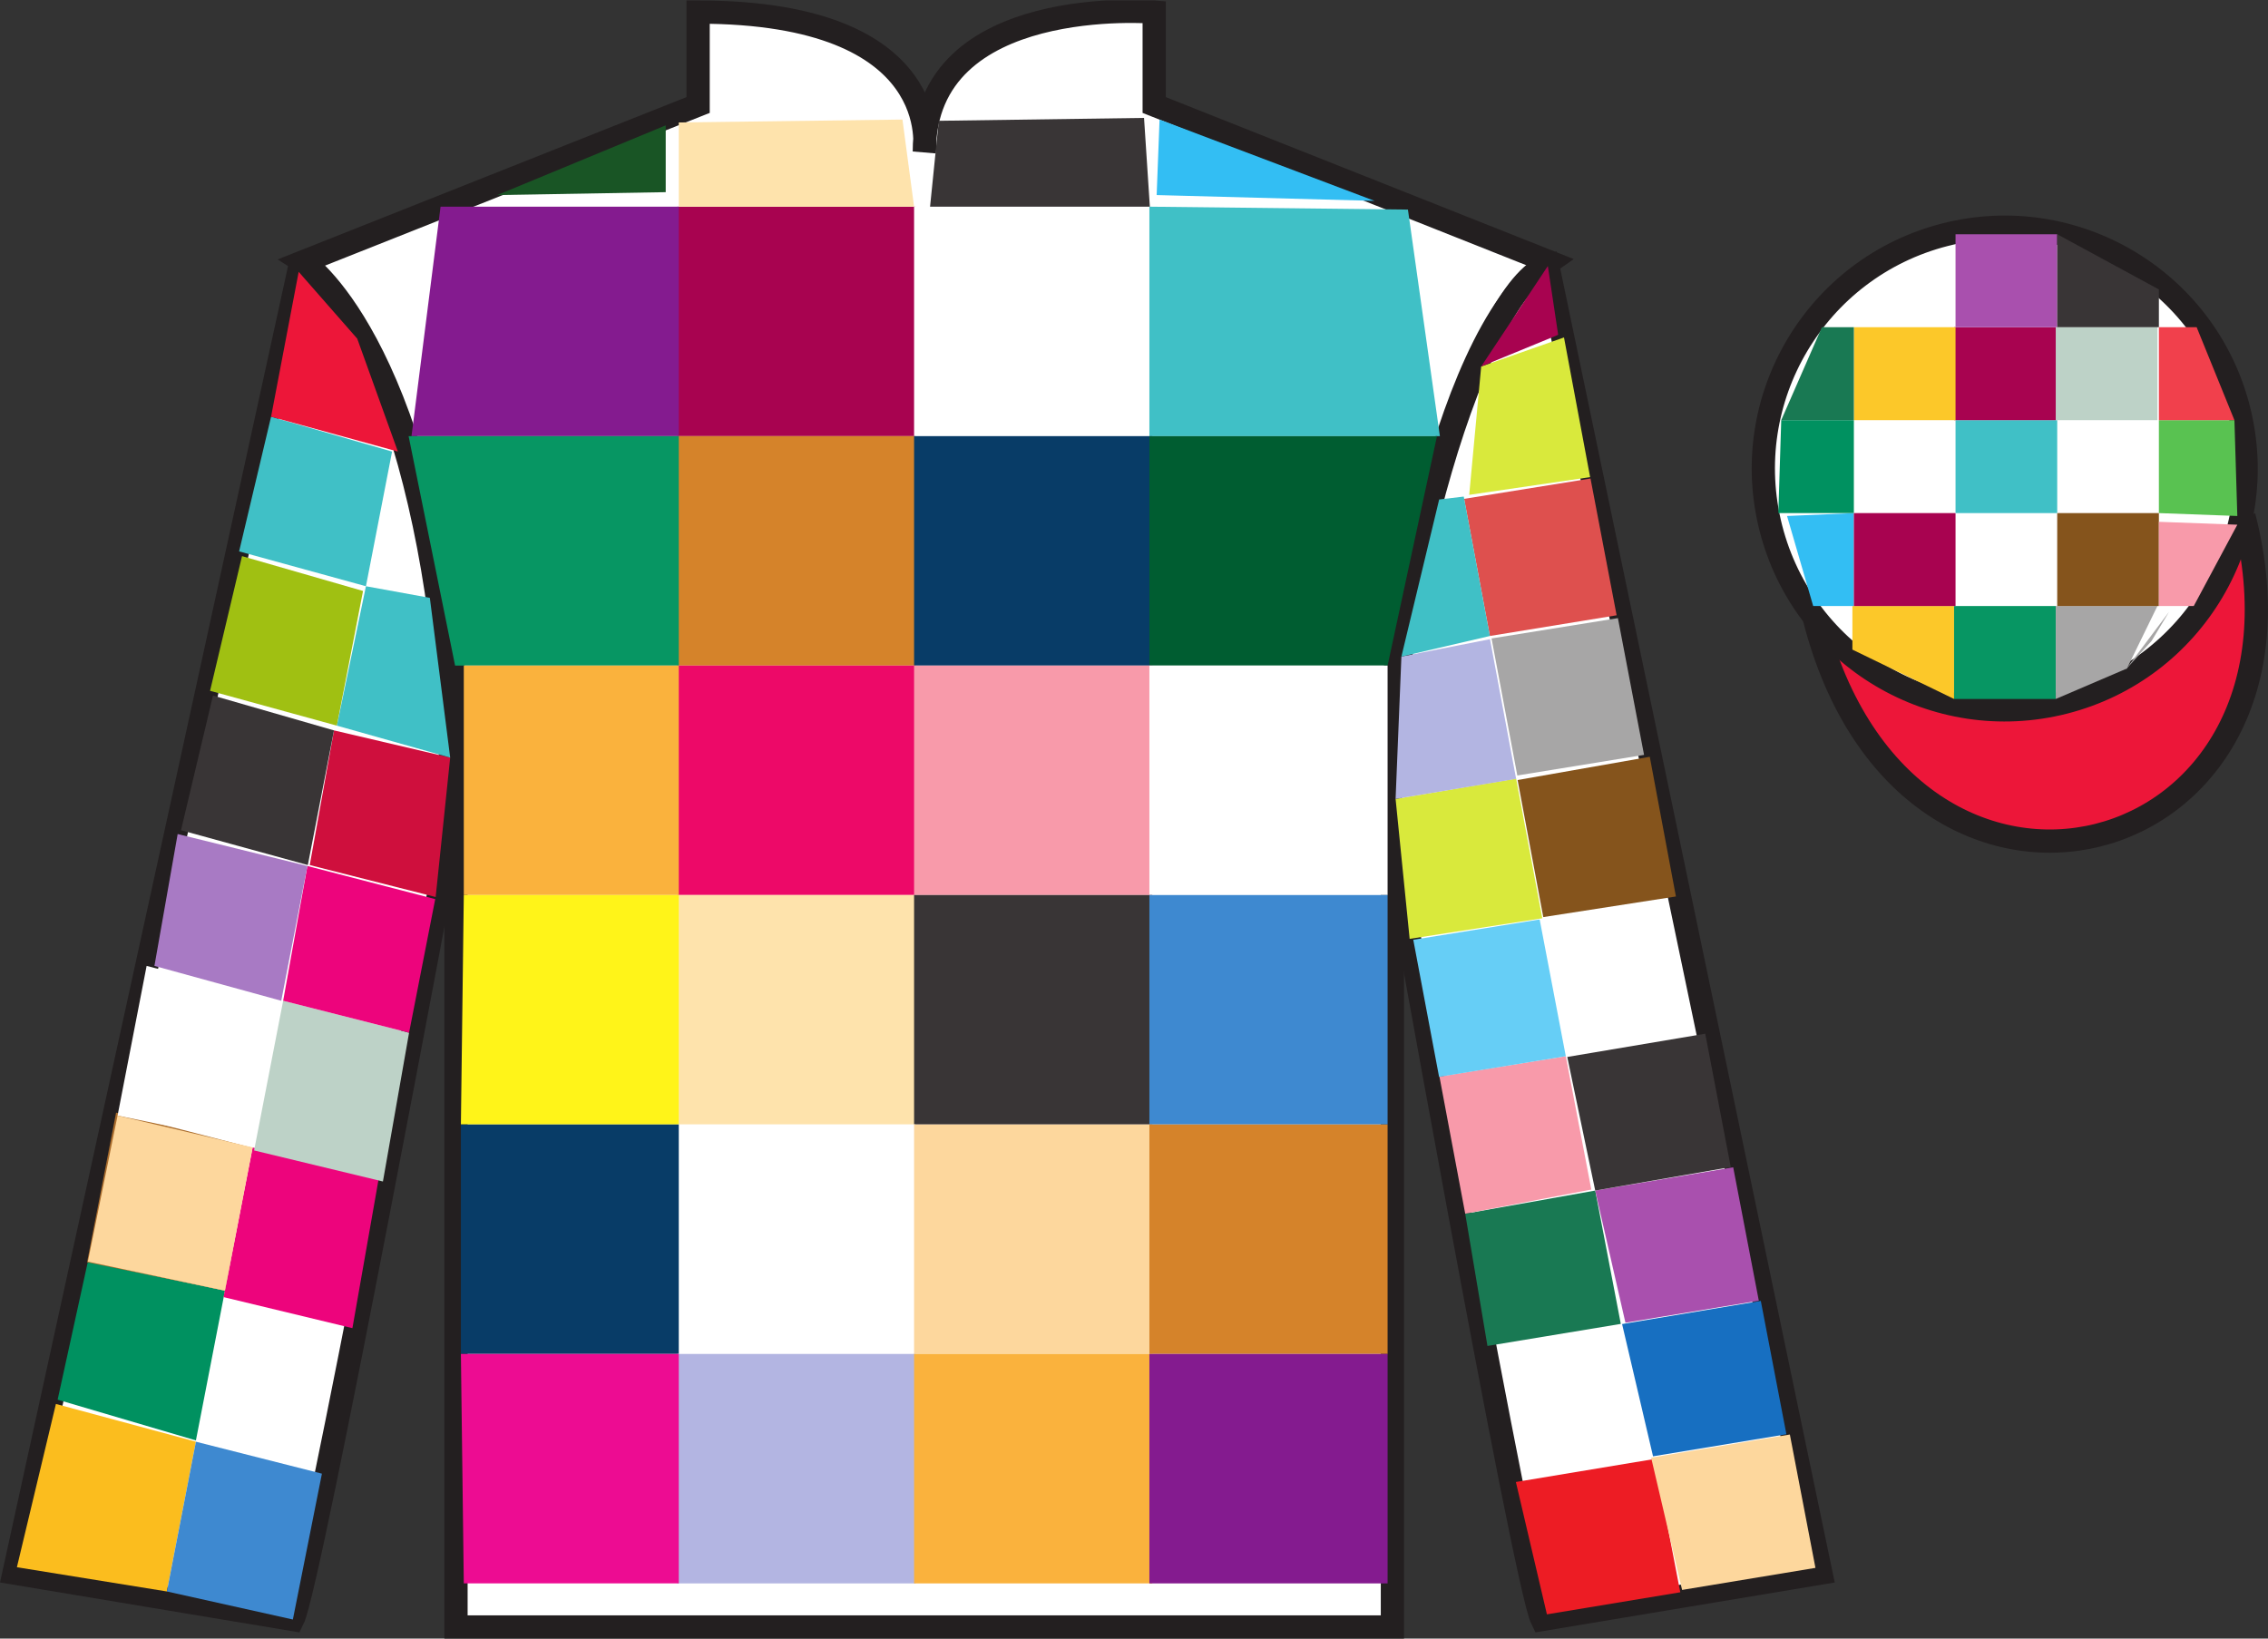 <?xml version="1.0" encoding="UTF-8"?>
<svg xmlns="http://www.w3.org/2000/svg" xmlns:xlink="http://www.w3.org/1999/xlink" width="97.59pt" height="70.52pt" viewBox="0 0 97.59 70.52" version="1.1">
<rect x="0" y="0" width="97.59" height="70.52" fill="#333333" stroke="none"/>
<defs>
<clipPath id="clip1">
  <path d="M 0 70.52 L 97.59 70.52 L 97.59 0.02 L 0 0.02 L 0 70.52 Z M 0 70.52 "/>
</clipPath>
</defs>
<g id="surface0">
<g clip-path="url(#clip1)" clip-rule="nonzero">
<path style=" stroke:none;fill-rule:nonzero;fill:rgb(100%,100%,100%);fill-opacity:1;" d="M 13.039 11.27 C 13.039 11.27 18.121 14.52 19.621 29.855 C 19.621 29.855 19.621 44.855 19.621 70.02 L 59.914 70.02 L 59.914 29.688 C 59.914 29.688 61.707 14.688 66.664 11.27 L 49.664 4.52 L 49.664 0.52 C 49.664 0.52 39.773 -0.312 39.773 6.52 C 39.773 6.52 40.789 0.52 30.039 0.52 L 30.039 4.52 L 13.039 11.27 "/>
<path style="fill:none;stroke-width:10;stroke-linecap:butt;stroke-linejoin:miter;stroke:rgb(13.73%,12.16%,12.549%);stroke-opacity:1;stroke-miterlimit:4;" d="M 130.391 592.505 C 130.391 592.505 181.211 560.005 196.211 406.645 C 196.211 406.645 196.211 256.645 196.211 5.005 L 599.141 5.005 L 599.141 408.325 C 599.141 408.325 617.07 558.325 666.641 592.505 L 496.641 660.005 L 496.641 700.005 C 496.641 700.005 397.734 708.325 397.734 640.005 C 397.734 640.005 407.891 700.005 300.391 700.005 L 300.391 660.005 L 130.391 592.505 Z M 130.391 592.505 " transform="matrix(0.1,0,0,-0.1,0,70.52)"/>
<path style=" stroke:none;fill-rule:nonzero;fill:rgb(100%,100%,100%);fill-opacity:1;" d="M 12.602 69.699 C 13.352 68.199 19.352 35.949 19.352 35.949 C 19.852 24.449 16.352 12.699 12.852 11.699 L 0.602 67.699 L 12.602 69.699 "/>
<path style="fill:none;stroke-width:10;stroke-linecap:butt;stroke-linejoin:miter;stroke:rgb(13.73%,12.16%,12.549%);stroke-opacity:1;stroke-miterlimit:4;" d="M 126.016 8.208 C 133.516 23.208 193.516 345.708 193.516 345.708 C 198.516 460.708 163.516 578.208 128.516 588.208 L 6.016 28.208 L 126.016 8.208 Z M 126.016 8.208 " transform="matrix(0.1,0,0,-0.1,0,70.52)"/>
<path style=" stroke:none;fill-rule:nonzero;fill:rgb(100%,100%,100%);fill-opacity:1;" d="M 78.352 67.699 L 66.602 11.449 C 63.758 12.262 59.406 25.738 59.852 35.949 C 59.852 35.949 65.602 68.199 66.352 69.699 L 78.352 67.699 "/>
<path style="fill:none;stroke-width:10;stroke-linecap:butt;stroke-linejoin:miter;stroke:rgb(13.73%,12.16%,12.549%);stroke-opacity:1;stroke-miterlimit:4;" d="M 783.516 28.208 L 666.016 590.708 C 637.578 582.583 594.062 447.817 598.516 345.708 C 598.516 345.708 656.016 23.208 663.516 8.208 L 783.516 28.208 Z M 783.516 28.208 " transform="matrix(0.1,0,0,-0.1,0,70.52)"/>
<path style="fill-rule:nonzero;fill:rgb(92.863%,8.783%,22.277%);fill-opacity:1;stroke-width:10;stroke-linecap:butt;stroke-linejoin:miter;stroke:rgb(13.73%,12.16%,12.549%);stroke-opacity:1;stroke-miterlimit:4;" d="M 780.703 439.106 C 820.391 283.481 1004.336 331.059 965.547 483.052 " transform="matrix(0.1,0,0,-0.1,0,70.52)"/>
<path style=" stroke:none;fill-rule:nonzero;fill:rgb(0%,56.872%,37.69%);fill-opacity:1;" d="M 8.43 61.992 L 9.68 55.547 L 3.781 54.297 L 2.48 60.238 L 8.43 61.992 "/>
<path style=" stroke:none;fill-rule:nonzero;fill:rgb(98.225%,74.028%,12.05%);fill-opacity:1;" d="M 7.18 68.492 L 8.43 62.047 L 2.406 60.422 L 0.727 67.449 L 7.18 68.492 "/>
<path style=" stroke:none;fill-rule:nonzero;fill:rgb(24.53%,53.66%,81.613%);fill-opacity:1;" d="M 12.602 69.699 L 13.852 63.422 L 8.43 62.047 L 7.18 68.492 L 12.602 69.699 "/>
<path style=" stroke:none;fill-rule:nonzero;fill:rgb(66.654%,42.371%,17.49%);fill-opacity:1;" d="M 9.68 55.547 L 10.789 49.383 L 4.996 47.883 L 3.746 54.324 L 9.68 55.547 "/>
<path style=" stroke:none;fill-rule:nonzero;fill:rgb(92.609%,1.646%,48.783%);fill-opacity:1;" d="M 15.164 57.16 L 16.289 50.758 L 10.871 49.383 L 9.621 55.824 L 15.164 57.16 "/>
<path style=" stroke:none;fill-rule:nonzero;fill:rgb(100%,100%,100%);fill-opacity:1;" d="M 12.102 43.07 L 6.309 41.57 L 5.059 48.012 L 10.992 49.234 "/>
<path style=" stroke:none;fill-rule:nonzero;fill:rgb(73.967%,82.159%,77.908%);fill-opacity:1;" d="M 16.477 50.848 L 17.602 44.445 L 12.184 43.07 L 10.934 49.512 L 16.477 50.848 "/>
<path style=" stroke:none;fill-rule:nonzero;fill:rgb(92.609%,1.646%,48.783%);fill-opacity:1;" d="M 17.602 44.445 L 18.727 38.695 L 13.227 37.27 L 12.184 43.07 L 17.602 44.445 "/>
<path style=" stroke:none;fill-rule:nonzero;fill:rgb(65.737%,47.735%,76.765%);fill-opacity:1;" d="M 12.102 43.07 L 13.227 37.27 L 7.645 35.895 L 6.645 41.57 L 12.102 43.07 "/>
<path style=" stroke:none;fill-rule:nonzero;fill:rgb(80.925%,6.065%,24.134%);fill-opacity:1;" d="M 13.328 37.23 L 18.746 38.605 L 19.371 32.605 L 14.371 31.434 "/>
<path style=" stroke:none;fill-rule:nonzero;fill:rgb(22.358%,20.945%,21.295%);fill-opacity:1;" d="M 13.246 37.23 L 14.371 31.434 L 9.164 29.934 L 7.789 35.73 L 13.246 37.23 "/>
<path style=" stroke:none;fill-rule:nonzero;fill:rgb(62.82%,75.117%,7.332%);fill-opacity:1;" d="M 14.496 31.23 L 15.621 25.434 L 10.414 23.934 L 9.039 29.73 L 14.496 31.23 "/>
<path style=" stroke:none;fill-rule:nonzero;fill:rgb(25%,75.048%,77.356%);fill-opacity:1;" d="M 15.746 25.23 L 16.871 19.434 L 11.664 17.934 L 10.289 23.73 L 15.746 25.23 "/>
<path style=" stroke:none;fill-rule:nonzero;fill:rgb(25%,75.048%,77.356%);fill-opacity:1;" d="M 19.371 32.605 L 18.496 25.73 L 15.746 25.23 L 14.496 31.23 L 19.371 32.605 "/>
<path style=" stroke:none;fill-rule:nonzero;fill:rgb(92.863%,8.783%,22.277%);fill-opacity:1;" d="M 17.121 19.434 L 15.371 14.574 L 12.852 11.699 L 11.664 17.934 L 17.121 19.434 "/>
<path style=" stroke:none;fill-rule:nonzero;fill:rgb(98.904%,84.06%,61.346%);fill-opacity:1;" d="M 9.68 55.547 L 10.871 49.383 L 5.059 48.012 L 3.781 54.297 L 9.68 55.547 "/>
<path style=" stroke:none;fill-rule:nonzero;fill:rgb(92.941%,10.979%,14.119%);fill-opacity:1;" d="M 71.199 62.789 L 65.227 63.781 L 66.562 69.477 L 72.301 68.527 L 71.199 62.789 "/>
<path style=" stroke:none;fill-rule:nonzero;fill:rgb(98.904%,84.06%,61.346%);fill-opacity:1;" d="M 77.016 61.738 L 71.047 62.734 L 72.379 68.426 L 78.117 67.477 L 77.016 61.738 "/>
<path style=" stroke:none;fill-rule:nonzero;fill:rgb(9.02%,43.529%,75.491%);fill-opacity:1;" d="M 75.766 55.988 L 69.797 56.984 L 71.129 62.676 L 76.867 61.727 L 75.766 55.988 "/>
<path style=" stroke:none;fill-rule:nonzero;fill:rgb(9.783%,47.64%,32.705%);fill-opacity:1;" d="M 68.641 51.238 L 63.047 52.234 L 64.004 57.926 L 69.742 56.977 L 68.641 51.238 "/>
<path style=" stroke:none;fill-rule:nonzero;fill:rgb(66.03%,31.331%,68.348%);fill-opacity:1;" d="M 74.578 50.238 L 68.641 51.238 L 69.941 56.926 L 75.68 55.977 L 74.578 50.238 "/>
<path style=" stroke:none;fill-rule:nonzero;fill:rgb(22.358%,20.945%,21.295%);fill-opacity:1;" d="M 73.375 44.488 L 67.438 45.488 L 68.641 51.238 L 74.473 50.227 L 73.375 44.488 "/>
<path style=" stroke:none;fill-rule:nonzero;fill:rgb(97.052%,60.267%,66.699%);fill-opacity:1;" d="M 67.375 45.457 L 61.938 46.332 L 63.047 52.234 L 68.473 51.195 L 67.375 45.457 "/>
<path style=" stroke:none;fill-rule:nonzero;fill:rgb(40.002%,80.705%,96.239%);fill-opacity:1;" d="M 66.25 39.57 L 60.812 40.445 L 61.922 46.344 L 67.375 45.457 L 66.25 39.57 "/>
<path style=" stroke:none;fill-rule:nonzero;fill:rgb(52.035%,32.815%,10.944%);fill-opacity:1;" d="M 70.988 32.57 L 65.301 33.57 L 66.406 39.469 L 72.113 38.582 L 70.988 32.57 "/>
<path style=" stroke:none;fill-rule:nonzero;fill:rgb(85.002%,91.38%,23.577%);fill-opacity:1;" d="M 65.238 33.508 L 60.051 34.383 L 60.656 40.406 L 66.363 39.52 L 65.238 33.508 "/>
<path style=" stroke:none;fill-rule:nonzero;fill:rgb(70.047%,70.898%,88.342%);fill-opacity:1;" d="M 64.113 27.508 L 60.301 28.258 L 60.051 34.383 L 65.238 33.52 L 64.113 27.508 "/>
<path style=" stroke:none;fill-rule:nonzero;fill:rgb(65.493%,64.865%,65.02%);fill-opacity:1;" d="M 64.18 27.477 L 65.289 33.375 L 70.742 32.488 L 69.617 26.602 "/>
<path style=" stroke:none;fill-rule:nonzero;fill:rgb(85.002%,91.38%,23.577%);fill-opacity:1;" d="M 64.027 27.438 L 69.73 26.551 "/>
<path style=" stroke:none;fill-rule:nonzero;fill:rgb(86.836%,31.426%,30.75%);fill-opacity:1;" d="M 63 21.469 L 64.109 27.371 L 69.562 26.48 L 68.438 20.594 "/>
<path style=" stroke:none;fill-rule:nonzero;fill:rgb(85.002%,91.38%,23.577%);fill-opacity:1;" d="M 62.848 21.434 L 68.551 20.543 "/>
<path style=" stroke:none;fill-rule:nonzero;fill:rgb(25%,75.048%,77.356%);fill-opacity:1;" d="M 60.301 28.258 L 61.926 21.496 L 62.984 21.371 L 64.109 27.371 L 60.301 28.258 "/>
<path style=" stroke:none;fill-rule:nonzero;fill:rgb(85.002%,91.38%,23.577%);fill-opacity:1;" d="M 63.734 15.773 L 63.219 21.297 L 68.422 20.535 L 67.297 14.523 "/>
<path style=" stroke:none;fill-rule:nonzero;fill:rgb(65.882%,1.34%,31.255%);fill-opacity:1;" d="M 66.602 11.449 L 67.047 14.41 L 63.734 15.773 "/>
<path style=" stroke:none;fill-rule:nonzero;fill:rgb(65.882%,1.34%,31.255%);fill-opacity:1;" d="M 29.145 18.77 L 39.391 18.77 L 39.391 8.895 L 29.145 8.895 L 29.145 18.77 Z M 29.145 18.77 "/>
<path style=" stroke:none;fill-rule:nonzero;fill:rgb(100%,100%,100%);fill-opacity:1;" d="M 39.332 18.77 L 49.582 18.77 L 49.582 8.895 L 39.332 8.895 L 39.332 18.77 Z M 39.332 18.77 "/>
<path style=" stroke:none;fill-rule:nonzero;fill:rgb(51.571%,10.57%,56.193%);fill-opacity:1;" d="M 29.207 18.77 L 29.207 8.895 L 18.957 8.895 L 17.707 18.77 L 29.207 18.77 "/>
<path style=" stroke:none;fill-rule:nonzero;fill:rgb(25%,75.048%,77.356%);fill-opacity:1;" d="M 61.957 18.77 L 60.582 9.02 L 49.457 8.895 L 49.457 18.77 L 61.957 18.77 "/>
<path style=" stroke:none;fill-rule:nonzero;fill:rgb(83.549%,51.226%,16.742%);fill-opacity:1;" d="M 29.145 28.645 L 39.391 28.645 L 39.391 18.77 L 29.145 18.77 L 29.145 28.645 Z M 29.145 28.645 "/>
<path style=" stroke:none;fill-rule:nonzero;fill:rgb(3.247%,23.717%,40.444%);fill-opacity:1;" d="M 39.332 28.645 L 49.582 28.645 L 49.582 18.77 L 39.332 18.77 L 39.332 28.645 Z M 39.332 28.645 "/>
<path style=" stroke:none;fill-rule:nonzero;fill:rgb(3.105%,58.819%,38.753%);fill-opacity:1;" d="M 29.207 28.645 L 29.207 18.77 L 17.582 18.77 L 19.582 28.645 L 29.207 28.645 "/>
<path style=" stroke:none;fill-rule:nonzero;fill:rgb(0%,36.333%,19.509%);fill-opacity:1;" d="M 59.707 28.645 L 61.832 18.77 L 49.457 18.77 L 49.457 28.645 L 59.707 28.645 "/>
<path style=" stroke:none;fill-rule:nonzero;fill:rgb(92.688%,3.842%,40.627%);fill-opacity:1;" d="M 29.145 38.52 L 39.391 38.52 L 39.391 28.645 L 29.145 28.645 L 29.145 38.52 Z M 29.145 38.52 "/>
<path style=" stroke:none;fill-rule:nonzero;fill:rgb(97.052%,60.267%,66.699%);fill-opacity:1;" d="M 39.332 38.52 L 49.582 38.52 L 49.582 28.645 L 39.332 28.645 L 39.332 38.52 Z M 39.332 38.52 "/>
<path style=" stroke:none;fill-rule:nonzero;fill:rgb(97.855%,69.792%,23.972%);fill-opacity:1;" d="M 29.207 38.52 L 29.207 28.645 L 19.957 28.645 L 19.957 38.52 L 29.207 38.52 "/>
<path style=" stroke:none;fill-rule:nonzero;fill:rgb(100%,100%,100%);fill-opacity:1;" d="M 49.457 38.52 L 59.707 38.52 L 59.707 28.645 L 49.457 28.645 L 49.457 38.52 Z M 49.457 38.52 "/>
<path style=" stroke:none;fill-rule:nonzero;fill:rgb(99.268%,88.954%,67.268%);fill-opacity:1;" d="M 29.145 48.395 L 39.391 48.395 L 39.391 38.52 L 29.145 38.52 L 29.145 48.395 Z M 29.145 48.395 "/>
<path style=" stroke:none;fill-rule:nonzero;fill:rgb(22.358%,20.945%,21.295%);fill-opacity:1;" d="M 39.332 48.395 L 49.582 48.395 L 49.582 38.52 L 39.332 38.52 L 39.332 48.395 Z M 39.332 48.395 "/>
<path style=" stroke:none;fill-rule:nonzero;fill:rgb(100%,95.41%,10.001%);fill-opacity:1;" d="M 29.207 48.395 L 29.207 38.52 L 19.957 38.52 L 19.832 48.395 L 29.207 48.395 "/>
<path style=" stroke:none;fill-rule:nonzero;fill:rgb(24.53%,53.66%,81.613%);fill-opacity:1;" d="M 49.457 48.395 L 59.707 48.395 L 59.707 38.52 L 49.457 38.52 L 49.457 48.395 Z M 49.457 48.395 "/>
<path style=" stroke:none;fill-rule:nonzero;fill:rgb(100%,100%,100%);fill-opacity:1;" d="M 29.145 58.27 L 39.391 58.27 L 39.391 48.395 L 29.145 48.395 L 29.145 58.27 Z M 29.145 58.27 "/>
<path style=" stroke:none;fill-rule:nonzero;fill:rgb(98.904%,84.06%,61.346%);fill-opacity:1;" d="M 39.332 58.27 L 49.582 58.27 L 49.582 48.395 L 39.332 48.395 L 39.332 58.27 Z M 39.332 58.27 "/>
<path style=" stroke:none;fill-rule:nonzero;fill:rgb(3.247%,23.717%,40.444%);fill-opacity:1;" d="M 29.207 58.27 L 29.207 48.395 L 19.832 48.395 L 19.832 58.27 L 29.207 58.27 "/>
<path style=" stroke:none;fill-rule:nonzero;fill:rgb(83.549%,51.226%,16.742%);fill-opacity:1;" d="M 49.457 58.27 L 59.707 58.27 L 59.707 48.395 L 49.457 48.395 L 49.457 58.27 Z M 49.457 58.27 "/>
<path style=" stroke:none;fill-rule:nonzero;fill:rgb(70.047%,70.898%,88.342%);fill-opacity:1;" d="M 29.145 68.145 L 39.391 68.145 L 39.391 58.27 L 29.145 58.27 L 29.145 68.145 Z M 29.145 68.145 "/>
<path style=" stroke:none;fill-rule:nonzero;fill:rgb(97.855%,69.792%,23.972%);fill-opacity:1;" d="M 39.332 68.145 L 49.582 68.145 L 49.582 58.27 L 39.332 58.27 L 39.332 68.145 Z M 39.332 68.145 "/>
<path style=" stroke:none;fill-rule:nonzero;fill:rgb(92.923%,5%,57.156%);fill-opacity:1;" d="M 29.207 68.145 L 29.207 58.27 L 19.832 58.27 L 19.957 68.145 L 29.207 68.145 "/>
<path style=" stroke:none;fill-rule:nonzero;fill:rgb(51.571%,10.57%,56.193%);fill-opacity:1;" d="M 49.457 68.145 L 59.707 68.145 L 59.707 58.27 L 49.457 58.27 L 49.457 68.145 Z M 49.457 68.145 "/>
<path style=" stroke:none;fill-rule:nonzero;fill:rgb(99.268%,88.954%,67.268%);fill-opacity:1;" d="M 39.332 8.895 L 38.832 5.145 L 29.207 5.27 L 29.207 8.895 L 39.332 8.895 "/>
<path style=" stroke:none;fill-rule:nonzero;fill:rgb(22.358%,20.945%,21.295%);fill-opacity:1;" d="M 40.02 8.895 L 40.395 5.199 L 49.227 5.074 L 49.477 8.895 L 40.02 8.895 "/>
<path style=" stroke:none;fill-rule:nonzero;fill:rgb(9.828%,33.463%,14.643%);fill-opacity:1;" d="M 21.395 8.395 L 28.645 8.27 L 28.645 5.395 L 21.395 8.395 "/>
<path style=" stroke:none;fill-rule:nonzero;fill:rgb(20.002%,74.273%,94.984%);fill-opacity:1;" d="M 49.895 5.145 L 49.77 8.395 L 59.145 8.645 L 49.895 5.145 "/>
<path style=" stroke:none;fill-rule:nonzero;fill:rgb(36.085%,17.488%,58.595%);fill-opacity:1;" d="M 79.77 22.082 L 84.145 22.082 L 84.145 18.082 L 79.77 18.082 L 79.77 22.082 Z M 79.77 22.082 "/>
<path style=" stroke:none;fill-rule:nonzero;fill:rgb(2.931%,37.739%,58.772%);fill-opacity:1;" d="M 88.52 22.082 L 92.895 22.082 L 92.895 18.082 L 88.52 18.082 L 88.52 22.082 Z M 88.52 22.082 "/>
<path style=" stroke:none;fill-rule:nonzero;fill:rgb(100%,100%,100%);fill-opacity:1;" d="M 88.828 30.227 C 94.387 28.809 97.742 23.156 96.324 17.598 C 94.906 12.039 89.25 8.684 83.691 10.102 C 78.137 11.52 74.781 17.176 76.199 22.73 C 77.617 28.289 83.27 31.645 88.828 30.227 "/>
<path style="fill:none;stroke-width:10;stroke-linecap:butt;stroke-linejoin:miter;stroke:rgb(13.73%,12.16%,12.549%);stroke-opacity:1;stroke-miterlimit:4;" d="M 888.281 402.934 C 943.867 417.114 977.422 473.637 963.242 529.223 C 949.062 584.809 892.5 618.364 836.914 604.184 C 781.367 590.005 747.812 533.442 761.992 477.895 C 776.172 422.309 832.695 388.755 888.281 402.934 Z M 888.281 402.934 " transform="matrix(0.1,0,0,-0.1,0,70.52)"/>
<path style=" stroke:none;fill-rule:nonzero;fill:rgb(98.576%,78.399%,16.048%);fill-opacity:1;" d="M 84.082 30.082 L 79.707 27.957 L 79.707 26.082 L 84.082 26.082 "/>
<path style=" stroke:none;fill-rule:nonzero;fill:rgb(3.105%,58.819%,38.753%);fill-opacity:1;" d="M 84.082 30.082 L 88.457 30.082 L 88.457 26.082 L 84.082 26.082 L 84.082 30.082 Z M 84.082 30.082 "/>
<path style=" stroke:none;fill-rule:nonzero;fill:rgb(65.493%,64.865%,65.02%);fill-opacity:1;" d="M 91.52 28.77 L 88.457 30.082 L 88.457 26.082 L 92.832 26.082 "/>
<path style=" stroke:none;fill-rule:nonzero;fill:rgb(65.493%,64.865%,65.02%);fill-opacity:1;" d="M 91.457 28.832 L 92.582 27.582 L 93.332 26.332 "/>
<path style=" stroke:none;fill-rule:nonzero;fill:rgb(20.002%,74.273%,94.984%);fill-opacity:1;" d="M 79.77 22.082 L 79.77 26.082 L 78.02 26.082 L 76.895 22.207 L 79.77 22.082 "/>
<path style=" stroke:none;fill-rule:nonzero;fill:rgb(65.882%,1.34%,31.255%);fill-opacity:1;" d="M 79.77 26.082 L 84.145 26.082 L 84.145 22.082 L 79.77 22.082 L 79.77 26.082 Z M 79.77 26.082 "/>
<path style=" stroke:none;fill-rule:nonzero;fill:rgb(52.035%,32.815%,10.944%);fill-opacity:1;" d="M 88.52 26.082 L 92.895 26.082 L 92.895 22.082 L 88.52 22.082 L 88.52 26.082 Z M 88.52 26.082 "/>
<path style=" stroke:none;fill-rule:nonzero;fill:rgb(97.052%,60.267%,66.699%);fill-opacity:1;" d="M 96.27 22.582 L 94.395 26.082 L 92.895 26.082 L 92.895 22.457 L 96.27 22.582 "/>
<path style=" stroke:none;fill-rule:nonzero;fill:rgb(0%,56.872%,37.69%);fill-opacity:1;" d="M 79.77 18.082 L 79.77 22.082 L 76.52 22.082 L 76.645 18.082 L 79.77 18.082 "/>
<path style=" stroke:none;fill-rule:nonzero;fill:rgb(25%,75.048%,77.356%);fill-opacity:1;" d="M 84.145 22.082 L 88.52 22.082 L 88.52 18.082 L 84.145 18.082 L 84.145 22.082 Z M 84.145 22.082 "/>
<path style=" stroke:none;fill-rule:nonzero;fill:rgb(35.001%,76.066%,31.72%);fill-opacity:1;" d="M 96.145 18.082 L 96.27 22.207 L 92.895 22.082 L 92.895 18.082 L 96.145 18.082 "/>
<path style=" stroke:none;fill-rule:nonzero;fill:rgb(94.244%,25.048%,29.714%);fill-opacity:1;" d="M 94.52 14.082 L 96.145 18.082 L 92.895 18.082 L 92.895 14.082 L 94.52 14.082 "/>
<path style=" stroke:none;fill-rule:nonzero;fill:rgb(73.967%,82.159%,77.908%);fill-opacity:1;" d="M 88.457 18.082 L 92.832 18.082 L 92.832 14.082 L 88.457 14.082 L 88.457 18.082 Z M 88.457 18.082 "/>
<path style=" stroke:none;fill-rule:nonzero;fill:rgb(65.882%,1.34%,31.255%);fill-opacity:1;" d="M 84.082 18.082 L 88.457 18.082 L 88.457 14.082 L 84.082 14.082 L 84.082 18.082 Z M 84.082 18.082 "/>
<path style=" stroke:none;fill-rule:nonzero;fill:rgb(98.576%,78.399%,16.048%);fill-opacity:1;" d="M 79.77 18.082 L 84.145 18.082 L 84.145 14.082 L 79.77 14.082 L 79.77 18.082 Z M 79.77 18.082 "/>
<path style=" stroke:none;fill-rule:nonzero;fill:rgb(9.783%,47.64%,32.705%);fill-opacity:1;" d="M 79.77 14.082 L 79.77 18.082 L 76.645 18.082 L 78.395 14.082 L 79.77 14.082 "/>
<path style=" stroke:none;fill-rule:nonzero;fill:rgb(66.03%,31.331%,68.348%);fill-opacity:1;" d="M 84.145 14.082 L 88.52 14.082 L 88.52 10.082 L 84.145 10.082 L 84.145 14.082 Z M 84.145 14.082 "/>
<path style=" stroke:none;fill-rule:nonzero;fill:rgb(22.358%,20.945%,21.295%);fill-opacity:1;" d="M 92.895 12.457 L 92.895 14.082 L 88.52 14.082 L 88.52 10.082 L 92.895 12.457 "/>
</g>
</g>
</svg>
